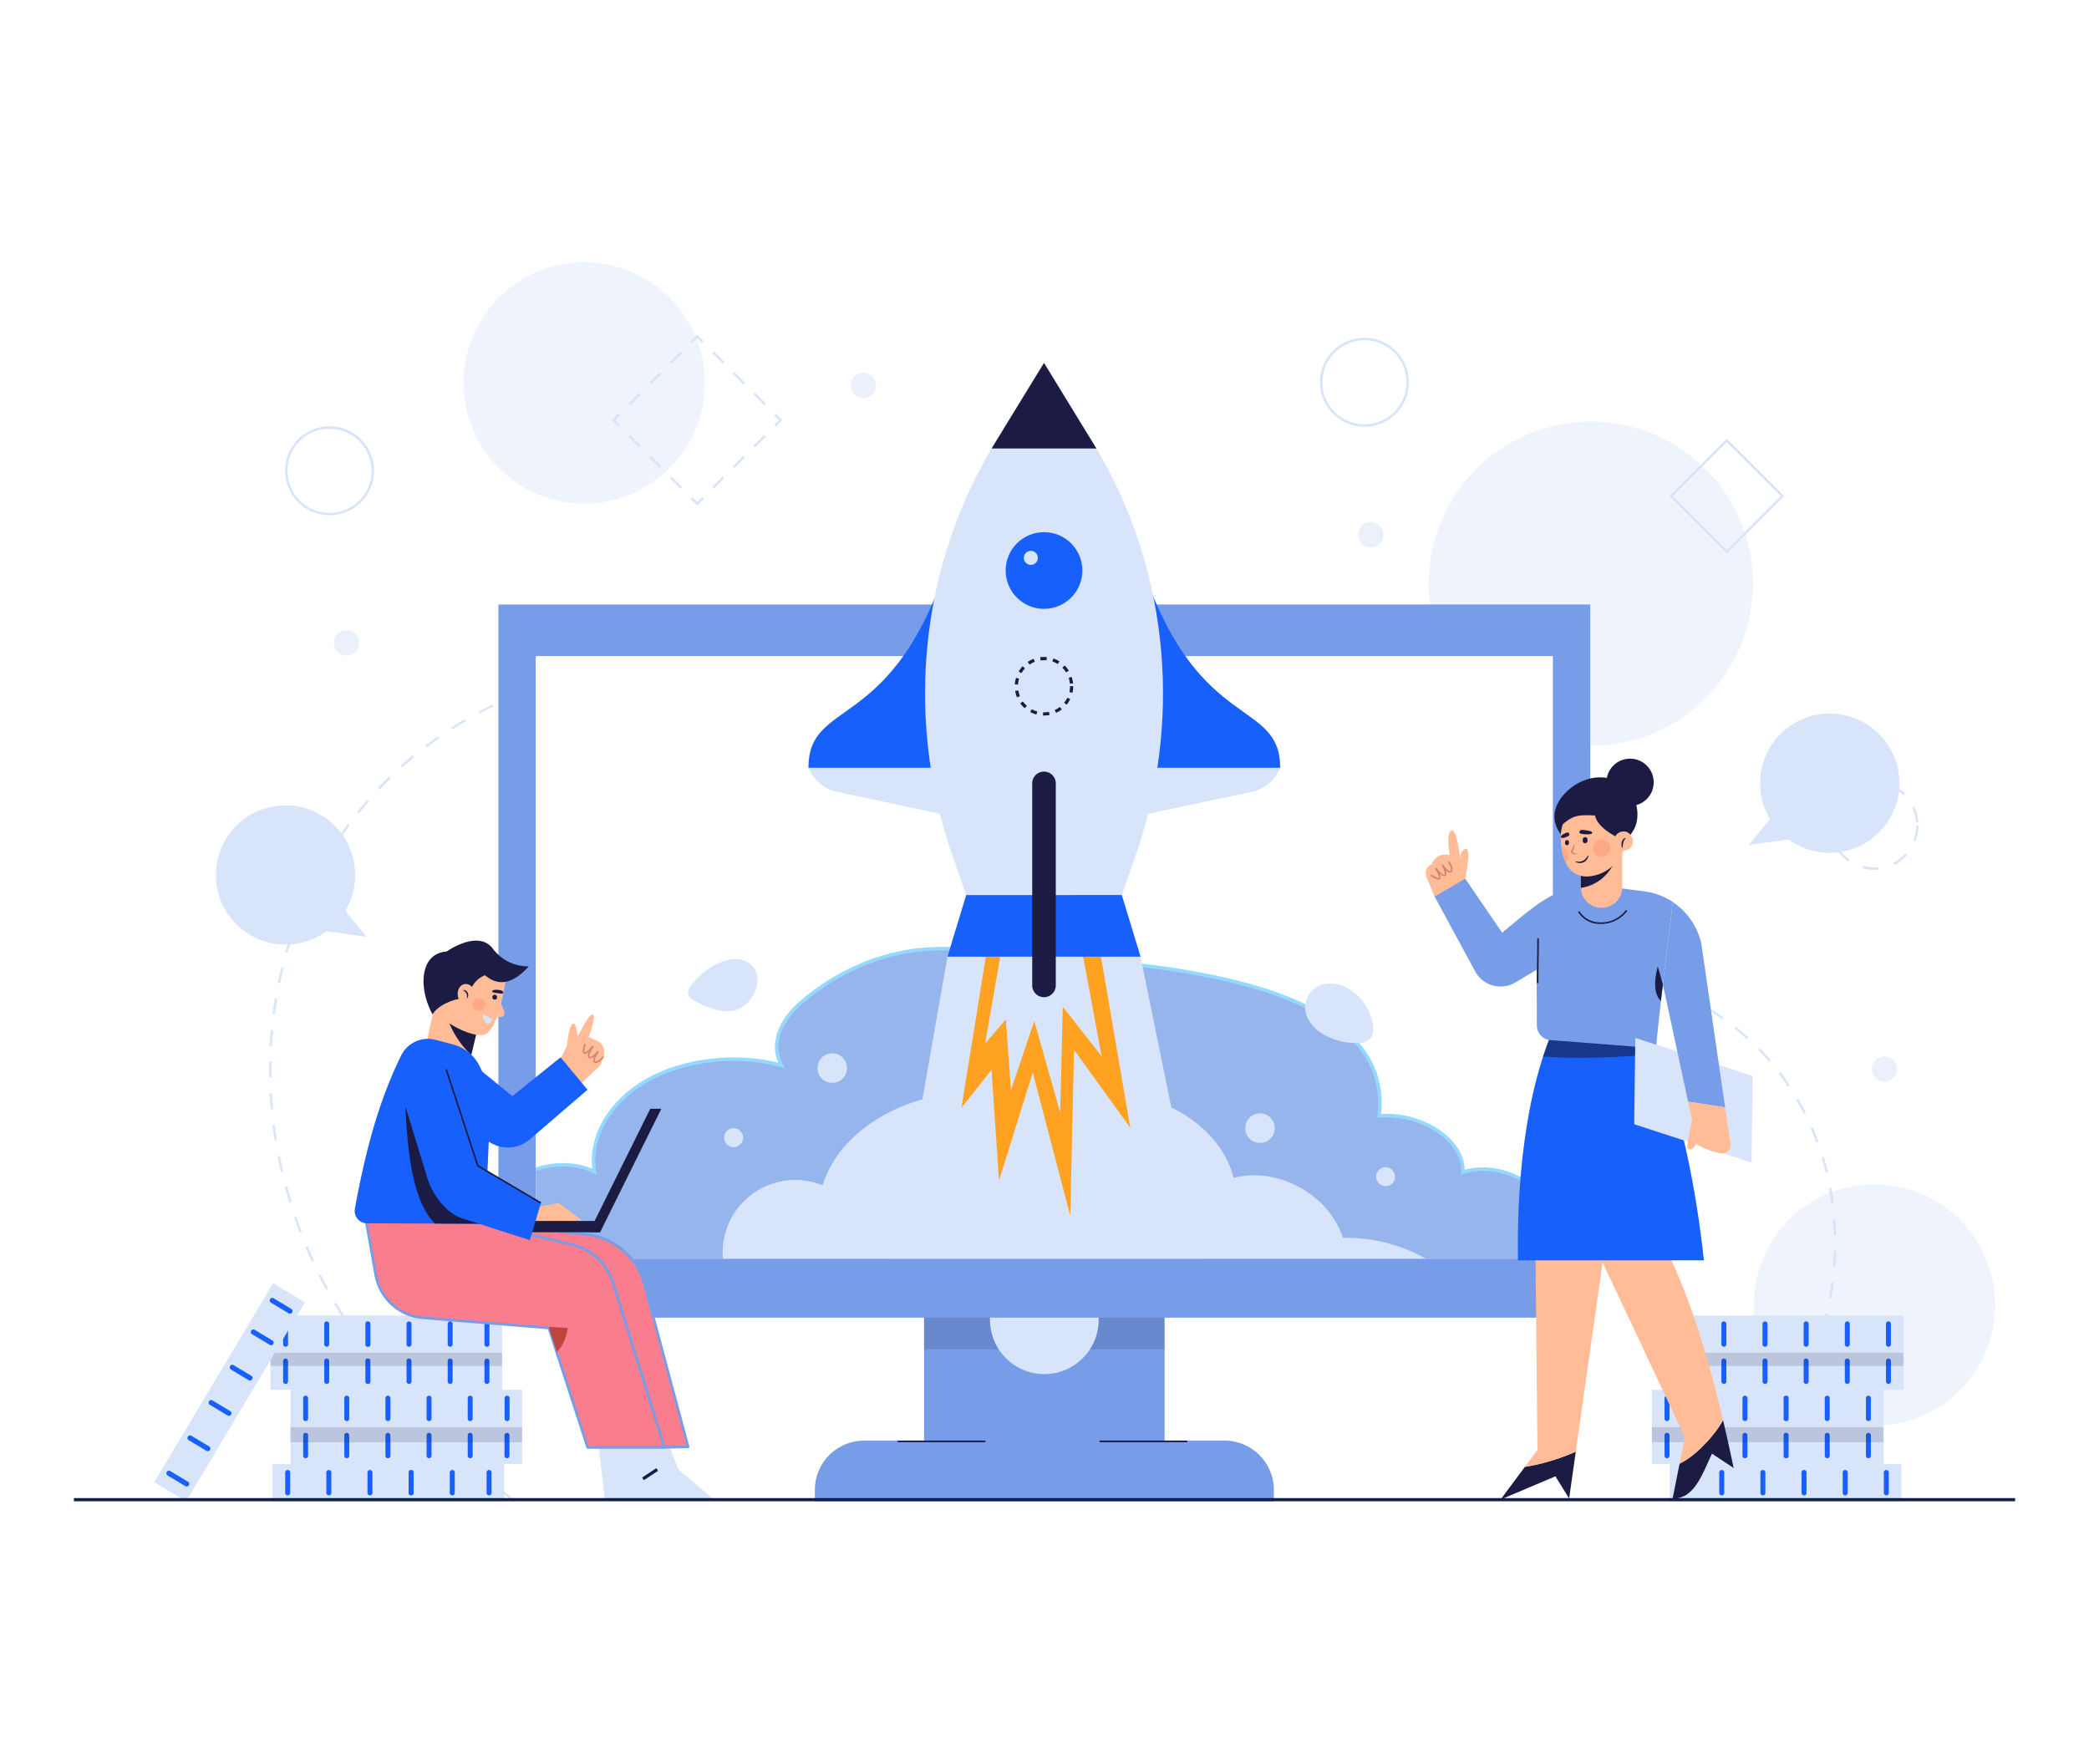<svg xmlns="http://www.w3.org/2000/svg" xmlns:xlink="http://www.w3.org/1999/xlink" viewBox="0 0 592 500"><defs><style>.cls-1{fill:none;}.cls-2{fill:#fff;}.cls-3,.cls-4,.cls-5{fill:#d7e4f9;}.cls-3{opacity:0.4;}.cls-5{opacity:0.5;}.cls-6{fill:#779ce8;}.cls-15,.cls-7,.cls-8{fill:#1b1b43;}.cls-7{opacity:0.15;}.cls-9{clip-path:url(#clip-path);}.cls-10{fill:#96b5ed;stroke:#94d9ff;stroke-miterlimit:10;}.cls-11{fill:#ffa121;}.cls-12{fill:#1760fc;}.cls-13{fill:#ffbc96;}.cls-14{fill:#d28572;}.cls-15{opacity:0.6;}.cls-16{fill:#102048;}.cls-17{fill:#fe5b52;opacity:0.2;}.cls-18{fill:#f97d8c;stroke:#779ce8;stroke-linejoin:round;stroke-width:0.75px;}.cls-19{fill:#be443d;}</style><clipPath id="clip-path"><rect class="cls-1" x="151.82" y="185.92" width="288.25" height="170.74"/></clipPath></defs><g id="Layer_1" data-name="Layer 1"><rect class="cls-2" x="-18.66" y="-24.95" width="672.51" height="557.68"/></g><g id="Layer_3" data-name="Layer 3"><circle class="cls-3" cx="450.84" cy="165.4" r="45.94"/><path class="cls-4" d="M145.61,425.69c-1.19-.91-2.37-1.84-3.54-2.77l.42-.53c1.17.93,2.34,1.86,3.53,2.77Zm344.2-3-.49-.47c1-1.07,2.05-2.18,3-3.29l.5.45C491.86,420.49,490.84,421.6,489.81,422.68Zm-351.22-2.59c-1.15-1-2.3-1.93-3.43-2.9l.44-.51q1.69,1.45,3.42,2.89ZM495.78,416l-.52-.43c.95-1.14,1.89-2.32,2.8-3.49l.53.41C497.68,413.63,496.73,414.81,495.78,416Zm-364-1.74c-1.11-1-2.22-2-3.31-3l.46-.49c1.09,1,2.19,2,3.3,3Zm369.49-5.38-.55-.39c.86-1.2,1.71-2.44,2.54-3.69l.56.37C503,406.38,502.13,407.63,501.27,408.84Zm-376-.75c-1.08-1-2.14-2.1-3.19-3.16l.48-.48q1.58,1.6,3.18,3.16Zm-6.3-6.4q-1.55-1.63-3-3.3l.5-.45q1.5,1.65,3,3.29Zm387.31-.35-.57-.35c.33-.54.65-1.09,1-1.63.44-.74.86-1.48,1.28-2.23l.59.32c-.42.76-.85,1.5-1.29,2.25C506.89,400.25,506.56,400.8,506.23,401.34ZM112.91,395q-1.47-1.69-2.89-3.44l.52-.43c.95,1.16,1.9,2.3,2.88,3.43Zm397.67-1.54-.6-.3c.66-1.33,1.29-2.69,1.88-4.05l.62.27C511.88,390.76,511.25,392.13,510.58,393.47Zm-403.36-5.42c-.91-1.17-1.82-2.37-2.71-3.58l.54-.4c.89,1.2,1.8,2.41,2.7,3.57Zm407-2.82-.63-.24c.53-1.4,1-2.82,1.49-4.21l.64.21C515.23,382.39,514.72,383.82,514.19,385.23Zm-412.3-4.41c-.86-1.23-1.7-2.48-2.52-3.72l.56-.37q1.23,1.86,2.51,3.71ZM517,376.68l-.65-.18c.39-1.42.76-2.88,1.09-4.33l.65.15C517.76,373.78,517.39,375.24,517,376.68ZM97,373.32c-.78-1.27-1.56-2.56-2.31-3.85l.58-.34c.75,1.28,1.52,2.57,2.3,3.83Zm422-5.41-.67-.12c.26-1.47.49-3,.67-4.41l.67.08C519.46,364.93,519.24,366.43,519,367.91ZM92.43,365.55c-.31-.56-.61-1.13-.91-1.7-.4-.76-.8-1.52-1.18-2.28l.6-.3c.38.76.77,1.51,1.17,2.27l.91,1.69ZM520.1,359l-.67-.05c.11-1.48.19-3,.22-4.46l.68,0C520.29,356,520.21,357.49,520.1,359ZM88.38,357.52c-.63-1.35-1.24-2.73-1.82-4.11l.61-.26c.58,1.37,1.19,2.74,1.82,4.09ZM519.65,350c0-1.49-.11-3-.23-4.46l.67-.05c.12,1.48.2,3,.24,4.49Zm-434.78-.77c-.53-1.4-1.05-2.82-1.54-4.22l.64-.22c.48,1.39,1,2.81,1.53,4.2ZM519,341.11c-.19-1.47-.43-3-.7-4.41l.66-.12c.28,1.46.51,3,.71,4.44Zm-437-.37c-.44-1.42-.86-2.88-1.25-4.32l.65-.17c.39,1.43.81,2.88,1.24,4.29Zm435.39-8.4c-.36-1.45-.75-2.9-1.18-4.31l.64-.19c.43,1.42.83,2.88,1.19,4.34ZM79.6,332.06c-.34-1.46-.66-2.93-.95-4.39l.66-.14c.29,1.46.6,2.93.94,4.38Zm435.13-8.26c-.51-1.39-1.07-2.78-1.66-4.15l.62-.26c.6,1.37,1.16,2.78,1.67,4.18Zm-436.87-.56c-.24-1.49-.45-3-.63-4.45l.66-.09c.19,1.47.4,3,.64,4.43Zm433.31-7.63c-.67-1.32-1.39-2.64-2.14-3.92l.59-.33c.75,1.28,1.47,2.61,2.15,3.95Zm-434.42-1.3c-.13-1.48-.24-3-.32-4.48l.67,0c.08,1.48.19,3,.32,4.47Zm429.92-6.4c-.82-1.22-1.69-2.45-2.6-3.63l.54-.41c.91,1.2,1.79,2.43,2.62,3.67Zm-430.4-2.58c0-.74,0-1.48,0-2.22s0-1.52,0-2.28h.67c0,.76,0,1.51,0,2.27s0,1.47,0,2.21Zm425-4.52q-1.45-1.68-3-3.29l.48-.46c1,1.07,2.07,2.18,3,3.31ZM77.1,296.37l-.67,0c.08-1.49.19-3,.33-4.49l.67.06C77.29,293.38,77.18,294.89,77.1,296.37ZM495,294.43c-1.09-1-2.23-2-3.39-2.89l.42-.53c1.17.94,2.32,1.92,3.43,2.92Zm-6.95-5.58c-1.21-.86-2.46-1.69-3.72-2.47l.36-.57c1.27.79,2.53,1.63,3.74,2.49ZM77.92,287.46l-.67-.09c.19-1.49.41-3,.66-4.45l.66.11C78.33,284.48,78.11,286,77.92,287.46Zm402.58-3.34c-1.29-.71-2.63-1.4-4-2l.29-.61c1.36.65,2.7,1.35,4,2.06Zm-8.05-3.86c-1.35-.56-2.75-1.1-4.16-1.6l.22-.63c1.43.5,2.84,1,4.2,1.61ZM79.39,278.63l-.66-.14c.3-1.46.63-2.94,1-4.39l.66.16C80,275.7,79.68,277.17,79.39,278.63Zm384.66-1.35c-1.39-.42-2.84-.82-4.3-1.19l.16-.65c1.48.37,2.94.78,4.33,1.19Zm-8.66-2.2c-1.41-.29-2.89-.58-4.39-.84l.12-.67c1.51.27,3,.56,4.41.86Zm-8.81-1.55q-2.2-.33-4.44-.6l.08-.66c1.49.18,3,.37,4.46.59Zm-8.89-1.09c-1.49-.15-3-.29-4.46-.42l0-.67c1.5.13,3,.27,4.48.42Zm-8.93-.79-4.48-.33.05-.67,4.48.33Zm-8.95-.65-4.47-.33.05-.67,4.47.33Zm-8.94-.7c-1.5-.12-3-.26-4.47-.41l.07-.67c1.48.15,3,.29,4.45.41Zm-329.36-.37-.65-.18c.41-1.44.86-2.89,1.32-4.3l.64.21C82.36,267.06,81.92,268.5,81.51,269.93Zm320.43-.53c-1.49-.18-3-.37-4.45-.58l.09-.67c1.48.21,2.95.41,4.44.58Zm-8.89-1.29c-1.48-.25-3-.54-4.41-.84l.14-.66c1.43.3,2.91.58,4.39.84Zm-8.79-1.85c-1.48-.37-2.94-.77-4.34-1.19l.2-.64c1.39.41,2.84.81,4.31,1.18Zm-8.62-2.58c-1.42-.5-2.83-1.05-4.2-1.61l.26-.63c1.35.57,2.76,1.11,4.17,1.6ZM84.29,261.43l-.63-.23c.52-1.4,1.07-2.81,1.64-4.19l.62.26C85.35,258.64,84.8,260,84.29,261.43Zm283-1.21c-1.35-.65-2.69-1.35-4-2.07l.33-.59c1.28.72,2.62,1.41,3.95,2.06Zm-7.85-4.39c-1.22-.78-2.47-1.64-3.72-2.53l.4-.55c1.23.89,2.47,1.74,3.68,2.52ZM87.72,253.18l-.61-.29c.63-1.36,1.29-2.72,2-4l.6.31C89,250.47,88.34,251.82,87.72,253.18Zm264.46-2.6q-1.69-1.35-3.47-2.87l.44-.51c1.17,1,2.33,2,3.45,2.85ZM91.79,245.22l-.59-.33c.73-1.3,1.5-2.6,2.28-3.87l.58.35C93.28,242.64,92.51,243.93,91.79,245.22Zm253.55-.47c-1.11-1-2.21-2-3.3-3.05l.46-.49c1.09,1,2.18,2,3.29,3Zm-6.57-6.13-3.24-3.09L336,235l3.25,3.09Zm-242.29-1-.56-.37c.84-1.24,1.71-2.48,2.59-3.68l.54.4Q97.73,235.77,96.48,237.62Zm235.78-5.16q-1.63-1.53-3.3-3l.45-.5c1.11,1,2.21,2,3.31,3Zm-230.49-2-.53-.42c.93-1.16,1.9-2.32,2.88-3.44l.51.44C103.66,228.12,102.69,229.28,101.77,230.43Zm223.81-3.93c-1.17-1-2.34-1.95-3.46-2.83l.41-.53c1.13.89,2.31,1.84,3.49,2.84Zm-218-2.79-.49-.47c1-1.09,2.1-2.17,3.16-3.2l.47.48C109.7,221.55,108.65,222.62,107.62,223.71ZM318.54,221c-1.19-.86-2.42-1.72-3.67-2.57l.38-.55c1.25.85,2.49,1.72,3.68,2.58ZM114,217.47l-.45-.5c1.11-1,2.26-2,3.41-2.94l.43.52C116.27,215.5,115.13,216.48,114,217.47ZM311.14,216c-1.24-.8-2.52-1.6-3.79-2.37l.35-.58c1.28.78,2.56,1.58,3.81,2.39Zm-190.23-4.17-.4-.54c1.19-.9,2.41-1.79,3.63-2.64l.38.55C123.31,210,122.1,210.88,120.91,211.78Zm182.58-.47c-1.29-.75-2.6-1.47-3.91-2.18l.32-.59q2,1.07,3.93,2.18Zm-7.87-4.26q-2-1-4-2l.29-.61c1.35.65,2.7,1.31,4,2Zm-167.38-.39-.36-.56c1.26-.81,2.55-1.6,3.83-2.35l.34.58C130.78,205.08,129.49,205.86,128.24,206.66Zm159.3-3.48c-1.36-.61-2.72-1.21-4.1-1.79l.26-.62c1.38.58,2.75,1.18,4.12,1.8Zm-151.59-1-.31-.59c1.31-.7,2.65-1.39,4-2l.3.6C138.6,200.77,137.26,201.45,136,202.15Zm143.35-2.46c-1.39-.55-2.78-1.08-4.18-1.6l.23-.63c1.4.52,2.8,1.06,4.2,1.61ZM144,198.25l-.27-.62c1.37-.6,2.76-1.18,4.15-1.73l.25.62C146.74,197.07,145.35,197.65,144,198.25Zm126.91-1.66-2.5-.85-1.75-.57.21-.64,1.75.57,2.51.85ZM152.31,195l-.23-.64c1.4-.5,2.83-1,4.25-1.45l.21.64C155.13,194,153.7,194.45,152.31,195Zm110.06-1.09c-1.43-.43-2.86-.83-4.3-1.22l.17-.65c1.45.39,2.89.8,4.32,1.22Zm-101.55-1.68-.19-.65c1.42-.41,2.88-.82,4.33-1.2l.17.65C163.68,191.36,162.23,191.76,160.82,192.18Zm92.91-.67c-1.44-.36-2.9-.7-4.35-1l.14-.66c1.47.33,2.92.67,4.38,1Zm-84.26-1.59-.15-.66c1.45-.33,2.92-.65,4.4-.95l.13.66C172.38,189.27,170.91,189.59,169.47,189.92Zm75.53-.38c-1.47-.29-2.93-.57-4.4-.83l.12-.66q2.21.39,4.41.84Zm-66.75-1.39-.12-.66c1.47-.25,3-.49,4.44-.7l.1.67C181.19,187.67,179.7,187.9,178.25,188.15Zm57.93-.17c-1.47-.23-3-.44-4.43-.64l.09-.67c1.48.2,3,.41,4.45.64Zm-49.08-1.1-.07-.67c1.48-.17,3-.33,4.47-.46l.06.67C190.08,186.55,188.58,186.71,187.1,186.88Zm40.21-.07c-1.49-.16-3-.3-4.46-.43l.06-.67c1.49.13,3,.27,4.47.43ZM196,186.08l0-.68c1.48-.09,3-.17,4.48-.22l0,.67C199,185.91,197.5,186,196,186.08Zm22.36,0c-1.48-.09-3-.16-4.47-.22l0-.67c1.49.05,3,.13,4.49.22ZM205,185.74v-.68q2.25,0,4.5,0v.67C208,185.72,206.45,185.72,205,185.74Z"/><path class="cls-4" d="M386.68,120.93a12.6,12.6,0,1,1,12.59-12.6A12.61,12.61,0,0,1,386.68,120.93Zm0-24.52a11.92,11.92,0,1,0,11.92,11.92A11.94,11.94,0,0,0,386.68,96.41Z"/><path class="cls-4" d="M93.39,146A12.6,12.6,0,1,1,106,133.45,12.61,12.61,0,0,1,93.39,146Zm0-24.52a11.93,11.93,0,1,0,11.92,11.93A11.94,11.94,0,0,0,93.39,121.52Z"/><path class="cls-4" d="M531.08,246.49a12.78,12.78,0,0,1-3.21-.41l.17-.65a12.15,12.15,0,0,0,4.33.32l.07.67A12.39,12.39,0,0,1,531.08,246.49Zm5.75-1.38-.31-.6a12,12,0,0,0,3.43-2.65l.5.45A12.66,12.66,0,0,1,536.83,245.11Zm-13.1-1a12.44,12.44,0,0,1-3.17-3.3l.56-.37a11.91,11.91,0,0,0,3,3.13Zm19.12-5.72-.63-.24a11.87,11.87,0,0,0,.78-4.26h.68A12.51,12.51,0,0,1,542.85,238.4Zm-24.07-1.8a12.83,12.83,0,0,1-.29-2.7,11.81,11.81,0,0,1,.14-1.88l.66.1a11.75,11.75,0,0,0-.13,1.78,12.07,12.07,0,0,0,.27,2.55Zm24.2-3.49a11.94,11.94,0,0,0-1.07-4.2l.61-.28a12.38,12.38,0,0,1,1.13,4.44ZM520.71,228l-.59-.33a12.92,12.92,0,0,1,3-3.51l.43.52A11.87,11.87,0,0,0,520.71,228Zm18.7-2.65a11.82,11.82,0,0,0-3.6-2.42l.26-.62a12.4,12.4,0,0,1,3.81,2.56Zm-12.12-2.78-.22-.63a12.49,12.49,0,0,1,4.54-.64l0,.67A12,12,0,0,0,527.29,222.59Z"/><polygon class="cls-4" points="175.21 120.87 173.38 119.05 175.21 117.23 175.68 117.7 174.34 119.05 175.68 120.4 175.21 120.87"/><path class="cls-4" d="M192.8,138.47l-2.93-2.94.47-.47,2.93,2.93Zm-5.86-5.87L184,129.67l.48-.48,2.93,2.94Zm-5.87-5.86-2.93-2.93.47-.48,2.94,2.93Z"/><polygon class="cls-4" points="197.56 143.22 195.73 141.4 196.21 140.92 197.56 142.27 198.9 140.92 199.38 141.4 197.56 143.22"/><path class="cls-4" d="M202.31,138.47l-.48-.48,2.94-2.93.47.47Zm5.86-5.87-.47-.47,2.93-2.94.48.48Zm5.87-5.86-.48-.48,2.93-2.93.48.48Z"/><polygon class="cls-4" points="219.9 120.87 219.43 120.4 220.77 119.05 219.43 117.7 219.9 117.23 221.72 119.05 219.9 120.87"/><path class="cls-4" d="M216.49,114.77l-2.93-2.93.48-.48L217,114.3Zm-5.86-5.86L207.7,106l.47-.48,2.94,2.93ZM204.77,103l-2.94-2.93.48-.47,2.93,2.93Z"/><polygon class="cls-4" points="196.21 97.18 195.73 96.7 197.56 94.88 199.38 96.7 198.9 97.18 197.56 95.83 196.21 97.18"/><path class="cls-4" d="M178.61,114.77l-.47-.47,2.93-2.94.48.48Zm5.87-5.86-.48-.48,2.94-2.93.47.48Zm5.86-5.87-.47-.47,2.93-2.93.47.47Z"/><path class="cls-4" d="M489.35,156.82,473.1,140.58l16.25-16.25,16.24,16.25Zm-15.3-16.24,15.3,15.29,15.29-15.29-15.29-15.3Z"/><circle class="cls-3" cx="531.2" cy="369.81" r="34.2" transform="translate(-101.08 231.43) rotate(-22.5)"/><circle class="cls-3" cx="165.56" cy="108.51" r="34.2"/><circle class="cls-5" cx="388.47" cy="151.53" r="3.59"/><circle class="cls-5" cx="534.07" cy="302.96" r="3.59"/><circle class="cls-5" cx="244.67" cy="109.23" r="3.59"/><circle class="cls-5" cx="98.18" cy="182.18" r="3.59"/><rect class="cls-6" x="261.87" y="341.11" width="68.16" height="73.1"/><rect class="cls-7" x="261.87" y="341.11" width="68.16" height="41.28"/><path class="cls-6" d="M244.92,408.24H347a14,14,0,0,1,14,14v3.2a0,0,0,0,1,0,0H230.92a0,0,0,0,1,0,0v-3.2a14,14,0,0,1,14-14Z"/><circle class="cls-4" cx="295.95" cy="374" r="15.4"/><rect class="cls-6" x="141.24" y="171.3" width="309.42" height="202.1"/><rect class="cls-8" x="254.39" y="408.23" width="24.89" height="0.45"/><rect class="cls-8" x="311.57" y="408.23" width="24.89" height="0.45"/><g class="cls-9"><rect class="cls-2" x="151.82" y="185.92" width="288.25" height="170.74"/><path class="cls-10" d="M465,366.07c1.42-11.5-12.12-22.84-28-23.45,0-7.65-12.81-13.61-22.42-10.46.47-8.88-11.58-17-23.74-15.93,5-40.9-73.77-43.53-98.46-45.23-8.87-.61-17.6-2.33-26.53-2.17-14.51.25-28.07,5.93-39,15.39-5.63,4.86-8.68,11.8-5.38,17.68-12.59-3.42-27.56-1.74-38.14,4.27S166.9,322.31,168.44,332c-6.32-3.09-15.66-2.35-20.92,1.65s-5.84,10.8-1.29,15.24c-5.41-1.35-11.88,0-15.51,3.18s-4.18,8.07-1.3,11.66l7.32,47.75,339-8.37Z"/><path class="cls-4" d="M427.57,397.71a46.09,46.09,0,0,0-47-46.92c-4-12.34-18.43-20.24-31-17-2.59-10.63-12.16-18.45-22.52-22s-21.55-3.5-32.5-3.43c-12,.07-24.35.18-35.78,4s-22.09,12-25.66,23.54a20.57,20.57,0,0,0-27.25,25.62,31.26,31.26,0,0,0-41,35.29Z"/><polygon class="cls-4" points="268.5 271.11 249.01 382.04 345.87 382.04 323.22 271.11 294.3 260.06 268.5 271.11"/><polygon class="cls-11" points="280.15 266.3 272.48 313.88 280.98 303.19 283.11 334.54 292.67 303.9 303.3 344.52 304.37 297.49 320.31 319.58 309.68 257.59 280.15 266.3"/><polygon class="cls-4" points="284.46 265.37 279.16 295.74 285.03 288.92 286.5 308.92 293.11 289.37 300.45 315.29 301.18 285.28 312.2 299.37 304.86 259.81 284.46 265.37"/><path class="cls-4" d="M203.56,286.3a24.39,24.39,0,0,1-7.28-3.07,2.19,2.19,0,0,1-1.33-1.91,4.19,4.19,0,0,1,1-2.21c3.34-4.38,8.69-7.54,13.09-7.27,4.63.29,7.58,5,4.09,10.62C210.68,286.48,207,287,203.56,286.3Z"/><path class="cls-4" d="M375.83,293.54a18.36,18.36,0,0,0,9.29,2,4.43,4.43,0,0,0,3.43-1.47,4.2,4.2,0,0,0,.58-2.54c-.12-4.69-3.2-9.15-7.19-11.49-3.24-1.9-7.93-2-10.5,1.12a7,7,0,0,0-1.1,6.87A11.16,11.16,0,0,0,375.83,293.54Z"/><circle class="cls-4" cx="235.85" cy="302.66" r="4.19" transform="translate(-97.87 113.3) rotate(-22.5)"/><circle class="cls-4" cx="357.08" cy="319.7" r="4.19"/><circle class="cls-4" cx="392.66" cy="333.45" r="2.69"/><circle class="cls-4" cx="207.9" cy="322.39" r="2.69"/></g><path class="cls-4" d="M362.79,217.57h0a11.27,11.27,0,0,1-8.12,6.82l-35.07,7.45-.37-21.38Z"/><path class="cls-12" d="M362.79,217.57H324.51V163C340.25,207.56,362.79,198.14,362.79,217.57Z"/><path class="cls-4" d="M229.1,217.57h0a11.28,11.28,0,0,0,8.12,6.82l35.08,7.45.36-21.38Z"/><path class="cls-12" d="M229.1,217.57h38.29V163C251.64,207.56,229.1,198.14,229.1,217.57Z"/><path class="cls-4" d="M321.73,242.7c13.13-37.57,9.79-79.12-9.91-113.7l-1.1-1.89H281c-.37.63-.74,1.26-1.1,1.89-19.7,34.58-23,76.13-9.91,113.7l3.82,10.93-5.31,17.48h54.72l-5.31-17.48Z"/><polygon class="cls-8" points="281 127.1 295.85 127.1 310.72 127.1 295.86 102.83 281 127.1"/><polygon class="cls-12" points="273.81 253.65 317.9 253.63 323.22 271.11 268.5 271.11 273.81 253.65"/><path class="cls-8" d="M295.86,282.58h0a3.34,3.34,0,0,1-3.34-3.34V222a3.33,3.33,0,0,1,3.34-3.34h0A3.34,3.34,0,0,1,299.2,222v57.23A3.35,3.35,0,0,1,295.86,282.58Z"/><circle class="cls-4" cx="295.86" cy="161.67" r="15.36"/><circle class="cls-12" cx="295.86" cy="161.67" r="10.87"/><circle class="cls-4" cx="292.14" cy="158.09" r="1.99" transform="translate(71.16 406.1) rotate(-76.72)"/><path class="cls-8" d="M295.86,202.76h-.27l0-.89h.24a7.72,7.72,0,0,0,1.44-.14l.17.88A8.62,8.62,0,0,1,295.86,202.76Zm-2.14-.28a8.61,8.61,0,0,1-1.76-.7l.42-.79a7,7,0,0,0,1.57.62Zm5.56-.46-.37-.82a7.51,7.51,0,0,0,1.44-.86l.55.71A8.58,8.58,0,0,1,299.28,202Zm-8.88-1.32a8.08,8.08,0,0,1-1.27-1.4l.73-.52A7.47,7.47,0,0,0,291,200Zm11.86-1-.7-.57a7.05,7.05,0,0,0,.92-1.42l.8.4A8.28,8.28,0,0,1,302.26,199.73Zm-14.05-2.08a8.08,8.08,0,0,1-.52-1.82l.89-.14a7.12,7.12,0,0,0,.46,1.62Zm15.71-1.29-.87-.2a7.94,7.94,0,0,0,.19-1.68h.89A8.53,8.53,0,0,1,303.92,196.36ZM288.49,194l-.89-.06a8.44,8.44,0,0,1,.33-1.86l.86.26A7.82,7.82,0,0,0,288.49,194Zm14.71-.25a7.13,7.13,0,0,0-.35-1.65l.85-.29a9,9,0,0,1,.4,1.85Zm-13.74-3-.77-.45a8.21,8.21,0,0,1,1.12-1.51l.66.61A7.31,7.31,0,0,0,289.46,190.79Zm12.66-.21a7.09,7.09,0,0,0-1.05-1.32l.64-.64a8.76,8.76,0,0,1,1.17,1.48Zm-10.37-2.23-.5-.75a8.92,8.92,0,0,1,1.68-.87l.32.84A7.38,7.38,0,0,0,291.75,188.35Zm8-.14a7.13,7.13,0,0,0-1.53-.72l.29-.85a7.66,7.66,0,0,1,1.71.81Zm-4.86-1.05-.12-.89a8.54,8.54,0,0,1,1.89,0l-.09.89A7.88,7.88,0,0,0,294.89,187.16Z"/><rect class="cls-4" x="473.81" y="372.79" width="65.65" height="10.52" transform="translate(1013.26 756.11) rotate(180)"/><path class="cls-12" d="M535.16,381.65h0a.7.7,0,0,0,.71-.7v-5.79a.7.7,0,0,0-.71-.7h0a.7.7,0,0,0-.7.7V381A.7.7,0,0,0,535.16,381.65Z"/><path class="cls-12" d="M523.5,381.65h0a.7.7,0,0,0,.71-.7v-5.79a.7.7,0,0,0-.71-.7h0a.7.7,0,0,0-.7.7V381A.7.7,0,0,0,523.5,381.65Z"/><path class="cls-12" d="M511.84,381.65h0a.7.7,0,0,0,.71-.7v-5.79a.7.7,0,0,0-.71-.7h0a.7.7,0,0,0-.7.7V381A.7.7,0,0,0,511.84,381.65Z"/><path class="cls-12" d="M500.18,381.65h0a.7.7,0,0,0,.71-.7v-5.79a.7.7,0,0,0-.71-.7h0a.7.7,0,0,0-.7.7V381A.7.7,0,0,0,500.18,381.65Z"/><path class="cls-12" d="M488.52,381.65h0a.7.7,0,0,0,.71-.7v-5.79a.7.7,0,0,0-.71-.7h0a.7.7,0,0,0-.7.7V381A.7.7,0,0,0,488.52,381.65Z"/><path class="cls-12" d="M478.1,381.65h0a.7.7,0,0,0,.7-.7v-5.79a.7.7,0,0,0-.7-.7h0a.7.7,0,0,0-.71.7V381A.7.7,0,0,0,478.1,381.65Z"/><rect class="cls-4" x="473.81" y="383.32" width="65.65" height="10.52" transform="translate(1013.26 777.16) rotate(180)"/><path class="cls-12" d="M535.16,392.18h0a.71.71,0,0,0,.71-.7v-5.79a.71.71,0,0,0-.71-.71h0a.71.71,0,0,0-.7.71v5.79A.71.71,0,0,0,535.16,392.18Z"/><path class="cls-12" d="M523.5,392.18h0a.71.71,0,0,0,.71-.7v-5.79a.71.71,0,0,0-.71-.71h0a.71.71,0,0,0-.7.71v5.79A.71.71,0,0,0,523.5,392.18Z"/><path class="cls-12" d="M511.84,392.18h0a.71.71,0,0,0,.71-.7v-5.79a.71.71,0,0,0-.71-.71h0a.71.71,0,0,0-.7.71v5.79A.71.71,0,0,0,511.84,392.18Z"/><path class="cls-12" d="M500.18,392.18h0a.71.71,0,0,0,.71-.7v-5.79a.71.71,0,0,0-.71-.71h0a.71.71,0,0,0-.7.71v5.79A.71.71,0,0,0,500.18,392.18Z"/><path class="cls-12" d="M488.52,392.18h0a.71.71,0,0,0,.71-.7v-5.79a.71.71,0,0,0-.71-.71h0a.71.71,0,0,0-.7.71v5.79A.71.71,0,0,0,488.52,392.18Z"/><path class="cls-12" d="M478.1,392.18h0a.71.71,0,0,0,.7-.7v-5.79a.71.71,0,0,0-.7-.71h0a.71.71,0,0,0-.71.71v5.79A.71.71,0,0,0,478.1,392.18Z"/><rect class="cls-7" x="473.81" y="383.32" width="65.65" height="3.76" transform="translate(1013.26 770.4) rotate(180)"/><rect class="cls-4" x="468.13" y="393.85" width="65.65" height="10.52" transform="translate(1001.9 798.22) rotate(180)"/><path class="cls-12" d="M529.48,402.71h0a.7.7,0,0,0,.7-.71v-5.79a.7.7,0,0,0-.7-.7h0a.71.71,0,0,0-.7.7V402A.71.71,0,0,0,529.48,402.71Z"/><path class="cls-12" d="M517.82,402.71h0a.7.7,0,0,0,.7-.71v-5.79a.7.7,0,0,0-.7-.7h0a.71.71,0,0,0-.7.7V402A.71.71,0,0,0,517.82,402.71Z"/><rect class="cls-12" x="505.46" y="395.51" width="1.41" height="7.2" rx="0.57" transform="translate(1012.33 798.22) rotate(180)"/><path class="cls-12" d="M494.5,402.71h0a.71.71,0,0,0,.71-.71v-5.79a.71.71,0,0,0-.71-.7h0a.71.71,0,0,0-.7.7V402A.71.71,0,0,0,494.5,402.71Z"/><path class="cls-12" d="M482.84,402.71h0a.71.71,0,0,0,.71-.71v-5.79a.71.71,0,0,0-.71-.7h0a.71.71,0,0,0-.7.7V402A.71.71,0,0,0,482.84,402.71Z"/><path class="cls-12" d="M472.42,402.71h0a.71.71,0,0,0,.7-.71v-5.79a.71.71,0,0,0-.7-.7h0a.71.71,0,0,0-.71.7V402A.71.71,0,0,0,472.42,402.71Z"/><rect class="cls-4" x="468.13" y="404.38" width="65.65" height="10.52" transform="translate(1001.9 819.27) rotate(180)"/><path class="cls-12" d="M529.48,413.23h0a.7.7,0,0,0,.7-.7v-5.79a.7.7,0,0,0-.7-.7h0a.7.7,0,0,0-.7.7v5.79A.7.7,0,0,0,529.48,413.23Z"/><path class="cls-12" d="M517.82,413.23h0a.7.7,0,0,0,.7-.7v-5.79a.7.7,0,0,0-.7-.7h0a.7.7,0,0,0-.7.7v5.79A.7.7,0,0,0,517.82,413.23Z"/><rect class="cls-12" x="505.46" y="406.04" width="1.41" height="7.2" rx="0.57" transform="translate(1012.33 819.27) rotate(180)"/><path class="cls-12" d="M494.5,413.23h0a.7.7,0,0,0,.71-.7v-5.79a.7.7,0,0,0-.71-.7h0a.7.7,0,0,0-.7.7v5.79A.7.7,0,0,0,494.5,413.23Z"/><path class="cls-12" d="M482.84,413.23h0a.7.7,0,0,0,.71-.7v-5.79a.7.7,0,0,0-.71-.7h0a.7.7,0,0,0-.7.7v5.79A.7.7,0,0,0,482.84,413.23Z"/><path class="cls-12" d="M472.42,413.23h0a.7.7,0,0,0,.7-.7v-5.79a.7.7,0,0,0-.7-.7h0a.7.7,0,0,0-.71.7v5.79A.7.7,0,0,0,472.42,413.23Z"/><rect class="cls-7" x="468.13" y="404.38" width="65.65" height="4.33" transform="translate(1001.9 813.08) rotate(180)"/><rect class="cls-4" x="473.21" y="414.9" width="65.65" height="10.52" transform="translate(1012.06 840.33) rotate(180)"/><path class="cls-12" d="M534.56,423.76h0a.7.7,0,0,0,.71-.7v-5.79a.7.7,0,0,0-.71-.7h0a.7.7,0,0,0-.7.7v5.79A.7.7,0,0,0,534.56,423.76Z"/><path class="cls-12" d="M522.9,423.76h0a.7.7,0,0,0,.71-.7v-5.79a.7.7,0,0,0-.71-.7h0a.7.7,0,0,0-.7.7v5.79A.7.7,0,0,0,522.9,423.76Z"/><path class="cls-12" d="M511.24,423.76h0a.7.7,0,0,0,.71-.7v-5.79a.7.7,0,0,0-.71-.7h0a.7.7,0,0,0-.7.7v5.79A.7.7,0,0,0,511.24,423.76Z"/><path class="cls-12" d="M499.59,423.76h0a.7.7,0,0,0,.7-.7v-5.79a.7.7,0,0,0-.7-.7h0a.7.7,0,0,0-.71.7v5.79A.7.7,0,0,0,499.59,423.76Z"/><path class="cls-12" d="M487.93,423.76h0a.7.7,0,0,0,.7-.7v-5.79a.7.7,0,0,0-.7-.7h0a.7.7,0,0,0-.71.7v5.79A.7.7,0,0,0,487.93,423.76Z"/><path class="cls-12" d="M477.5,423.76h0a.7.7,0,0,0,.7-.7v-5.79a.7.7,0,0,0-.7-.7h0a.7.7,0,0,0-.7.7v5.79A.7.7,0,0,0,477.5,423.76Z"/><path class="cls-13" d="M415.23,249s1.78-8.73.21-8.45-1.74,2.58-1.74,2.58-.67-8.19-2.35-7.74-.51,7-.51,7a4,4,0,0,0-5.1,2.47,2.75,2.75,0,0,0-1.51,3.59l2.33,5.68,3.89,2.22Z"/><path class="cls-6" d="M442.89,252.43c-5.31,2-8.9,4.94-17.19,11.89L415.23,249l-8.67,5.08,11.49,21.2a8.18,8.18,0,0,0,11.38,3.13l13.46-8Z"/><path class="cls-14" d="M407.69,249.28a5.11,5.11,0,0,1-2.3-1.15l.25-.36c1.85,1.28,2.13,1,2.13,1,.18-.18-.35-1.41-1.1-2.54l.38-.25c.5.75,1.59,2.56,1,3.11A.57.57,0,0,1,407.69,249.28Z"/><path class="cls-14" d="M409.25,248.31c-.94,0-2.28-1.77-2.57-2.17l.36-.27c.72,1,1.92,2.22,2.32,2a.31.31,0,0,0,.1-.17,5.32,5.32,0,0,0-1-2.51l.36-.26c.56.74,1.62,1.91,2.12,1.91a.17.17,0,0,0,.14-.08c.42-.57-.43-2-.77-2.46l.37-.26c.15.2,1.45,2,.76,3a.6.6,0,0,1-.5.25h0a2.21,2.21,0,0,1-1.26-.71,2.27,2.27,0,0,1,.2,1.23.66.66,0,0,1-.29.44A.62.62,0,0,1,409.25,248.31Z"/><path class="cls-8" d="M425.25,424.94l15.54-6.58,3.89,6.28,1.88-13.27a59.24,59.24,0,0,1-14.43,4.32Z"/><path class="cls-13" d="M435.11,352.59c0,.9.6,58.3.6,58.3l-3.58,4.8a59.24,59.24,0,0,0,14.43-4.32l8.58-60.58Z"/><path class="cls-8" d="M488.3,402.45c-2.49,4.52-7.85,10.19-12.32,12.32l-2,10c6.16-.33,8-6,11.18-12.84l6.15,4.09Q489.87,409.13,488.3,402.45Z"/><path class="cls-13" d="M488.3,402.45c-4.88-20.63-10.81-39.93-20.67-57.07l-15,9.09c.37.82,24.82,52.76,24.82,52.76L476,414.77C480.45,412.64,485.81,407,488.3,402.45Z"/><path class="cls-12" d="M482.87,357.16H430.18c-.36-20.69,1.82-41.58,7.1-57.76.74-2.25,1.53-4.41,2.39-6.46l29.68,3.93c.22.59.44,1.19.64,1.79C476.4,316.4,480.58,336,482.87,357.16Z"/><path class="cls-15" d="M470,298.66c-12.3,1.08-23.41,1.45-32.71.74.74-2.25,1.53-4.41,2.39-6.46l29.68,3.93C469.57,297.46,469.79,298.06,470,298.66Z"/><path class="cls-6" d="M471.24,279c-1.12,9.56-2,17.87-1.9,18.17-.7-.21-21.24-1.76-29.95-2.41a4.18,4.18,0,0,1-3.86-4.14l-.14-27.85a9.91,9.91,0,0,1,6.77-10,41.38,41.38,0,0,1,10-2l13.79,1.83a19.05,19.05,0,0,1,8.11,3C473.34,261.38,472.22,270.63,471.24,279Z"/><polygon class="cls-16" points="469.36 297.36 469.26 297.36 469.18 297.29 469.35 297.12 469.35 296.9 469.35 297.11 469.5 296.95 469.51 296.96 469.35 297.12 469.36 297.36"/><polygon class="cls-4" points="496.69 304.95 496.37 329.41 463.11 318.59 463.43 294.13 496.69 304.95"/><polygon class="cls-4" points="477.6 303 477.44 318.62 469.32 315.98 469.53 300.08 477.6 303"/><path class="cls-6" d="M482.15,267.49a19.16,19.16,0,0,0-8.1-11.86c-.71,5.75-1.83,15-2.81,23.32l7.15,33.23,10.49,1.62Z"/><path class="cls-13" d="M488.88,313.8l-10.49-1.62L481,324.34a20.28,20.28,0,0,0,6.59,2.48,2.31,2.31,0,0,0,2.8-2.59Z"/><path class="cls-13" d="M479.66,316.86s-2,8.18-1.27,8.67c2.09,1.5,4.18-6,4.18-6Z"/><path class="cls-13" d="M459.72,241.33v10.29a5.87,5.87,0,0,1-11.73,0V241.33Z"/><path class="cls-8" d="M457.54,244.14a12.23,12.23,0,0,1-9.55,7.48v-7.57Z"/><circle class="cls-8" cx="461.94" cy="221.69" r="6.7"/><path class="cls-8" d="M464,231.58c-.27,5.37-5.76,9.42-11.89,9.42s-11.6-4.33-11.6-9.7,6.6-11,12.73-11A10.46,10.46,0,0,1,464,231.58Z"/><path class="cls-13" d="M460.65,237.54a3.85,3.85,0,0,1,0,.48,9.72,9.72,0,0,1-.91,3.65.51.51,0,0,1-.07.17,11.4,11.4,0,0,1-2.68,3.54,11.2,11.2,0,0,1-7.29,3,7,7,0,0,1-1.69-.2,6.49,6.49,0,0,1-4.37-3.8,13.5,13.5,0,0,1-1.17-4.27,22.07,22.07,0,0,1-.15-2.61c0-.39,0-.77,0-1.14a13.05,13.05,0,0,1,.58-2.91c1.32-4.2,4.65-7.17,8.55-7.17,4.55,0,8.33,4,9,9.35a8.61,8.61,0,0,1,.12,1.15C460.64,237.05,460.65,237.29,460.65,237.54Z"/><path class="cls-8" d="M460,238c-2.69-1-7.3-3.64-8-6.9-5.46-.34-6.5.22-9.75,3L443,229l8.35-5.21,7.8,2.35,3.36,7.4Z"/><path class="cls-13" d="M462.47,239.66a2.71,2.71,0,1,1-1.43-3.88A2.94,2.94,0,0,1,462.47,239.66Z"/><path class="cls-8" d="M459.65,240.22a3.12,3.12,0,0,1-.07-1.55,2.14,2.14,0,0,1,.35-.75,1.36,1.36,0,0,1,.68-.46l.08.15a2.15,2.15,0,0,0-.67,1.16,10.45,10.45,0,0,0-.19,1.44Z"/><ellipse class="cls-8" cx="444.07" cy="238.79" rx="0.57" ry="0.73"/><path class="cls-8" d="M449.88,238.1a.69.69,0,1,1-1.34,0,.69.69,0,1,1,1.34,0Z"/><path class="cls-14" d="M446.16,239.4a2.43,2.43,0,0,1-.1,1c-.09.32-.3.62-.36.85s0,.18,0,.25a.73.73,0,0,0,.29.19,3.44,3.44,0,0,0,.88.15l0,.17a2,2,0,0,1-1,.06,1.1,1.1,0,0,1-.51-.29.66.66,0,0,1-.13-.65c.14-.37.31-.59.43-.87a3.61,3.61,0,0,0,.28-.86Z"/><path class="cls-8" d="M446.52,244.11a3.19,3.19,0,0,0,2.06-.18A3.3,3.3,0,0,0,450,242.4l.16.06a2.61,2.61,0,0,1-1.35,1.87,2.67,2.67,0,0,1-2.31-.05Z"/><path class="cls-8" d="M444.75,236.42c.12.33-.47.65-1.13.87s-1.15.28-1.26-.06.35-.72,1-1S444.44,235.6,444.75,236.42Z"/><path class="cls-8" d="M447.58,235.89c0,.37.92.51,1.92.54s1.7-.06,1.71-.43-.8-.6-1.8-.72S447.64,235,447.58,235.89Z"/><circle class="cls-17" cx="453.88" cy="240.32" r="2.46"/><path class="cls-17" d="M444.46,242.57a2.45,2.45,0,0,1-.84,1.85,13.5,13.5,0,0,1-1.17-4.27A2.45,2.45,0,0,1,444.46,242.57Z"/><rect class="cls-8" x="429.43" y="272.02" width="12.71" height="0.45" transform="translate(158.64 704.92) rotate(-89.35)"/><path class="cls-8" d="M471.24,279l-1.45-5.14c-1.19,4.53-1,8,.89,9.82Z"/><path class="cls-8" d="M453.79,261.82l-.78,0a7.25,7.25,0,0,1-5.84-3.42l.4-.21a6.77,6.77,0,0,0,5.48,3.18,8.8,8.8,0,0,0,7.75-3.51l.35.27A9.27,9.27,0,0,1,453.79,261.82Z"/><rect class="cls-4" x="76.64" y="372.79" width="65.65" height="10.52"/><path class="cls-12" d="M80.93,381.65h0a.7.7,0,0,1-.7-.7v-5.79a.7.7,0,0,1,.7-.7h0a.7.7,0,0,1,.7.7V381A.7.7,0,0,1,80.93,381.65Z"/><path class="cls-12" d="M92.59,381.65h0a.7.7,0,0,1-.7-.7v-5.79a.7.7,0,0,1,.7-.7h0a.7.7,0,0,1,.7.7V381A.7.7,0,0,1,92.59,381.65Z"/><rect class="cls-12" x="103.55" y="374.46" width="1.41" height="7.2" rx="0.57"/><path class="cls-12" d="M115.91,381.65h0a.7.7,0,0,1-.7-.7v-5.79a.7.7,0,0,1,.7-.7h0a.7.7,0,0,1,.7.7V381A.7.7,0,0,1,115.91,381.65Z"/><path class="cls-12" d="M127.57,381.65h0a.7.7,0,0,1-.7-.7v-5.79a.7.7,0,0,1,.7-.7h0a.7.7,0,0,1,.7.7V381A.7.7,0,0,1,127.57,381.65Z"/><path class="cls-12" d="M138,381.65h0a.7.7,0,0,1-.71-.7v-5.79a.7.7,0,0,1,.71-.7h0a.7.7,0,0,1,.7.7V381A.7.7,0,0,1,138,381.65Z"/><rect class="cls-4" x="76.64" y="383.32" width="65.65" height="10.52"/><path class="cls-12" d="M80.93,392.18h0a.7.7,0,0,1-.7-.7v-5.79a.7.7,0,0,1,.7-.71h0a.7.7,0,0,1,.7.71v5.79A.7.7,0,0,1,80.93,392.18Z"/><path class="cls-12" d="M92.59,392.18h0a.7.7,0,0,1-.7-.7v-5.79a.7.7,0,0,1,.7-.71h0a.7.7,0,0,1,.7.71v5.79A.7.7,0,0,1,92.59,392.18Z"/><rect class="cls-12" x="103.55" y="384.98" width="1.41" height="7.2" rx="0.57"/><path class="cls-12" d="M115.91,392.18h0a.7.7,0,0,1-.7-.7v-5.79a.7.7,0,0,1,.7-.71h0a.7.7,0,0,1,.7.71v5.79A.7.7,0,0,1,115.91,392.18Z"/><path class="cls-12" d="M127.57,392.18h0a.7.7,0,0,1-.7-.7v-5.79a.7.7,0,0,1,.7-.71h0a.7.7,0,0,1,.7.71v5.79A.7.7,0,0,1,127.57,392.18Z"/><path class="cls-12" d="M138,392.18h0a.71.71,0,0,1-.71-.7v-5.79A.71.71,0,0,1,138,385h0a.71.71,0,0,1,.7.71v5.79A.71.71,0,0,1,138,392.18Z"/><rect class="cls-7" x="76.64" y="383.32" width="65.65" height="3.76"/><rect class="cls-4" x="82.32" y="393.85" width="65.65" height="10.52"/><path class="cls-12" d="M86.61,402.71h0a.7.7,0,0,1-.7-.71v-5.79a.7.7,0,0,1,.7-.7h0a.7.7,0,0,1,.7.7V402A.7.7,0,0,1,86.61,402.71Z"/><path class="cls-12" d="M98.27,402.71h0a.7.7,0,0,1-.7-.71v-5.79a.7.7,0,0,1,.7-.7h0a.7.7,0,0,1,.7.7V402A.7.7,0,0,1,98.27,402.71Z"/><path class="cls-12" d="M109.93,402.71h0a.7.7,0,0,1-.7-.71v-5.79a.7.7,0,0,1,.7-.7h0a.7.7,0,0,1,.7.7V402A.7.7,0,0,1,109.93,402.71Z"/><path class="cls-12" d="M121.59,402.71h0a.7.7,0,0,1-.7-.71v-5.79a.7.7,0,0,1,.7-.7h0a.7.7,0,0,1,.7.7V402A.7.7,0,0,1,121.59,402.71Z"/><path class="cls-12" d="M133.25,402.71h0a.7.7,0,0,1-.7-.71v-5.79a.7.7,0,0,1,.7-.7h0a.7.7,0,0,1,.7.7V402A.7.7,0,0,1,133.25,402.71Z"/><path class="cls-12" d="M143.68,402.71h0A.71.71,0,0,1,143,402v-5.79a.71.71,0,0,1,.71-.7h0a.71.71,0,0,1,.7.7V402A.71.71,0,0,1,143.68,402.71Z"/><rect class="cls-4" x="82.32" y="404.38" width="65.65" height="10.52"/><path class="cls-12" d="M86.61,413.23h0a.7.7,0,0,1-.7-.7v-5.79a.7.7,0,0,1,.7-.7h0a.7.7,0,0,1,.7.7v5.79A.7.7,0,0,1,86.61,413.23Z"/><path class="cls-12" d="M98.27,413.23h0a.7.7,0,0,1-.7-.7v-5.79a.7.7,0,0,1,.7-.7h0a.7.7,0,0,1,.7.7v5.79A.7.7,0,0,1,98.27,413.23Z"/><path class="cls-12" d="M109.93,413.23h0a.7.7,0,0,1-.7-.7v-5.79a.7.7,0,0,1,.7-.7h0a.7.7,0,0,1,.7.7v5.79A.7.7,0,0,1,109.93,413.23Z"/><path class="cls-12" d="M121.59,413.23h0a.7.7,0,0,1-.7-.7v-5.79a.7.7,0,0,1,.7-.7h0a.7.7,0,0,1,.7.7v5.79A.7.7,0,0,1,121.59,413.23Z"/><path class="cls-12" d="M133.25,413.23h0a.7.7,0,0,1-.7-.7v-5.79a.7.7,0,0,1,.7-.7h0a.7.7,0,0,1,.7.7v5.79A.7.7,0,0,1,133.25,413.23Z"/><path class="cls-12" d="M143.68,413.23h0a.7.7,0,0,1-.71-.7v-5.79a.7.7,0,0,1,.71-.7h0a.7.7,0,0,1,.7.7v5.79A.7.7,0,0,1,143.68,413.23Z"/><rect class="cls-7" x="82.32" y="404.38" width="65.65" height="4.33"/><rect class="cls-4" x="77.24" y="414.9" width="65.65" height="10.52"/><path class="cls-12" d="M81.53,423.76h0a.7.7,0,0,1-.71-.7v-5.79a.7.7,0,0,1,.71-.7h0a.7.7,0,0,1,.7.7v5.79A.7.7,0,0,1,81.53,423.76Z"/><path class="cls-12" d="M93.19,423.76h0a.7.7,0,0,1-.71-.7v-5.79a.7.7,0,0,1,.71-.7h0a.7.7,0,0,1,.7.7v5.79A.7.7,0,0,1,93.19,423.76Z"/><path class="cls-12" d="M104.85,423.76h0a.7.7,0,0,1-.71-.7v-5.79a.7.7,0,0,1,.71-.7h0a.7.7,0,0,1,.7.7v5.79A.7.7,0,0,1,104.85,423.76Z"/><rect class="cls-12" x="115.8" y="416.57" width="1.41" height="7.2" rx="0.57"/><path class="cls-12" d="M128.17,423.76h0a.7.7,0,0,1-.71-.7v-5.79a.7.7,0,0,1,.71-.7h0a.7.7,0,0,1,.7.7v5.79A.7.7,0,0,1,128.17,423.76Z"/><path class="cls-12" d="M138.59,423.76h0a.7.7,0,0,1-.7-.7v-5.79a.7.7,0,0,1,.7-.7h0a.7.7,0,0,1,.71.7v5.79A.7.7,0,0,1,138.59,423.76Z"/><rect class="cls-4" x="32.24" y="389.29" width="65.65" height="10.52" transform="translate(-306.97 247.95) rotate(-59.13)"/><path class="cls-12" d="M53.51,420.89h0a.7.7,0,0,1-1,.24l-5-3a.7.7,0,0,1-.25-1h0a.71.71,0,0,1,1-.25l5,3A.71.71,0,0,1,53.51,420.89Z"/><path class="cls-12" d="M59.49,410.88h0a.7.7,0,0,1-1,.24l-5-3a.7.7,0,0,1-.24-1h0a.7.7,0,0,1,1-.24l5,3A.7.7,0,0,1,59.49,410.88Z"/><path class="cls-12" d="M65.48,400.87h0a.71.71,0,0,1-1,.24l-5-3a.7.7,0,0,1-.24-1h0a.7.7,0,0,1,1-.24l5,3A.71.71,0,0,1,65.48,400.87Z"/><path class="cls-12" d="M71.46,390.86h0a.7.7,0,0,1-1,.25l-5-3a.71.71,0,0,1-.24-1h0a.71.71,0,0,1,1-.24l5,3A.7.7,0,0,1,71.46,390.86Z"/><path class="cls-12" d="M77.44,380.86h0a.7.7,0,0,1-1,.24l-5-3a.72.72,0,0,1-.25-1h0a.71.71,0,0,1,1-.24l5,3A.71.71,0,0,1,77.44,380.86Z"/><path class="cls-12" d="M82.79,371.91h0a.7.7,0,0,1-1,.24l-5-3a.72.72,0,0,1-.25-1h0a.71.71,0,0,1,1-.24l5,3A.71.71,0,0,1,82.79,371.91Z"/><path class="cls-13" d="M158,301.8l2.66-5.39s.49-5.92,1.72-6.33c1-.33,1.32,3.7,1.32,3.7s3.45-7.07,4.35-6.24-1.23,6.32-1.23,6.32l2.35,1.07a3.56,3.56,0,0,1,1.91,4.35l-.51,1.55a3.81,3.81,0,0,1-1,1.58l-4.67,4.43-6,.82Z"/><path class="cls-12" d="M126.47,295.37l18.72,15.25,13.68-11,7.62,9.2-16.34,14.05a9.54,9.54,0,0,1-11.24.89l-15-9.26Z"/><path class="cls-14" d="M165.71,298.69a.44.44,0,0,1-.23-.06c-.46-.24-.42-1.1.12-2.87l.43.13c-.66,2.15-.34,2.35-.34,2.35.22.11,1.23-.77,2.07-1.83l.35.28C167.61,297.33,166.44,298.69,165.71,298.69Z"/><path class="cls-14" d="M168.86,301.23a1.12,1.12,0,0,1-.31-.05.61.61,0,0,1-.4-.4,2.24,2.24,0,0,1,.3-1.42,2.36,2.36,0,0,1-1.11.57.71.71,0,0,1-.52-.14c-.84-.69.75-3,1.08-3.42l.36.27c-.71,1-1.51,2.5-1.15,2.8a.22.22,0,0,0,.19.05c.54-.06,1.57-1.08,2.08-1.72l.36.27c-.53.76-1.32,2.13-1.16,2.6a.15.15,0,0,0,.11.11c.68.23,1.78-1,2.11-1.48l.36.26C171,299.72,169.9,301.23,168.86,301.23Z"/><polygon class="cls-4" points="175.46 407.49 177.48 425.2 202.59 425.2 192.28 416.45 188.47 406.81 175.46 407.49"/><path class="cls-18" d="M137.49,346.79l28.53,3a19.27,19.27,0,0,1,16.62,14.16L195,410l-6.8.15L164,376.24Z"/><polygon class="cls-13" points="150.05 342.46 158.34 340.89 165 345.9 150.87 346.12 150.05 342.46"/><polygon class="cls-13" points="135.89 289.2 135.29 291.7 133.56 298.93 133.31 299.96 120.53 297.17 123.22 284.72 127.48 283.82 135.89 289.2"/><path class="cls-8" d="M135.29,291.7l-1.73,7.23,0,0a25,25,0,0,1-6.56-9.87Z"/><path class="cls-13" d="M141.22,283.34s2.29,3.22,1.61,4.39-3.17-.1-3.17-.1Z"/><path class="cls-13" d="M143.4,276.87s-1.91,16.37-6.84,16.48-11.21-4.7-11.21-4.7l-.68-9.65,9.08-6.39Z"/><path class="cls-8" d="M133.08,281.69a7,7,0,0,1,4.37-5.32c4,3.41,8.15,2.21,12.39-2.52a12.52,12.52,0,0,1-10.2-5.05c-4.2-5.49-13.06.84-13.06.84-7.74.56-8,10.49-4,17.83,1.17-2.22,5.44-4.37,8.52-4.49Z"/><path class="cls-13" d="M134.65,281.41c.35,1.69-.45,3.28-1.8,3.56s-2.72-.86-3.07-2.54.46-3.28,1.8-3.56S134.3,279.73,134.65,281.41Z"/><path class="cls-8" d="M132.27,282.83a1.73,1.73,0,0,0-.94-2.11l0-.18a1.21,1.21,0,0,1,.75.23,1.47,1.47,0,0,1,.49.64,1.51,1.51,0,0,1-.17,1.5Z"/><path class="cls-8" d="M140.81,282.92a.69.69,0,1,1-.44-1A.75.75,0,0,1,140.81,282.92Z"/><path class="cls-4" d="M136.78,287.28c.27,3.11,1.91,3.63,2.73,1.53Z"/><path class="cls-8" d="M142.63,281.27c-.06.52-.76.26-1.63.16s-1.58-.19-1.54-.52.78-.51,1.65-.41S142.69,280.78,142.63,281.27Z"/><circle class="cls-17" cx="135.75" cy="284.67" r="1.78"/><polygon class="cls-4" points="169.41 407.49 171.42 425.2 196.54 425.2 186.22 416.45 182.41 406.81 169.41 407.49"/><path class="cls-18" d="M103.48,344.48l3,16.8a14.76,14.76,0,0,0,13.33,12.15l35.73,2.89,11,33.86h21.75l-14.52-46.59A16.22,16.22,0,0,0,162,352.65l-24.52-5.86-22.57-7.47Z"/><path class="cls-19" d="M155.5,376l5.42.34s-.56,4.45-3.14,6.76Z"/><rect class="cls-16" x="181.8" y="417.33" width="4.82" height="0.9" transform="translate(-199.58 170.44) rotate(-33.41)"/><path class="cls-12" d="M138.86,315.55l-1.11,25.32-.26,5.87v.05h-.29l-14-.05L104,346.66a3.5,3.5,0,0,1-3.43-4.13c2.78-15.25,6.5-30.08,13.19-43.57a8.42,8.42,0,0,1,9.65-4.28l4.53,1.17a12.76,12.76,0,0,1,4.69,2.22c2.53,2,3.89,4.63,4.88,8.37A43.9,43.9,0,0,1,138.86,315.55Z"/><rect class="cls-8" x="148.1" y="346" width="21.96" height="3.19"/><path class="cls-8" d="M142,345.9l-4.49.84-.29.05-14-.05c-5.76-5.89-7.67-17.95-8.32-33l22.83,27.11Z"/><path class="cls-12" d="M126.43,303l9,27.35,17.86,10.54-3.14,10.54-18.83-6.06c-4.91-1.43-8.75-6.75-10.25-11.64l-6.12-20Z"/><polygon class="cls-8" points="170.06 349.19 166.93 349.19 184.27 314.21 187.41 314.21 170.06 349.19"/><polygon class="cls-8" points="153.15 341.08 135.21 330.5 135.19 330.42 126.22 303.07 126.64 302.93 135.59 330.2 153.38 340.7 153.15 341.08"/><path class="cls-4" d="M518.52,202.21a19.73,19.73,0,0,0-16.92,29.88l-6.05,7.37,11.34-1.59a19.73,19.73,0,1,0,11.63-35.66Z"/><circle class="cls-4" cx="507.76" cy="221.94" r="2.62" transform="translate(175.1 665.13) rotate(-76.72)"/><circle class="cls-4" cx="518.52" cy="221.94" r="2.62" transform="translate(183.39 675.6) rotate(-76.72)"/><circle class="cls-4" cx="529.29" cy="221.94" r="2.62" transform="translate(191.68 686.08) rotate(-76.72)"/><path class="cls-4" d="M80.91,228.22A19.73,19.73,0,0,1,97.83,258.1l6.06,7.37-11.34-1.59a19.73,19.73,0,1,1-11.64-35.66Z"/><circle class="cls-4" cx="91.67" cy="247.95" r="2.62"/><circle class="cls-4" cx="80.91" cy="247.95" r="2.62"/><circle class="cls-4" cx="70.15" cy="247.95" r="2.62"/><rect class="cls-16" x="20.94" y="424.53" width="550.12" height="0.9"/></g></svg>